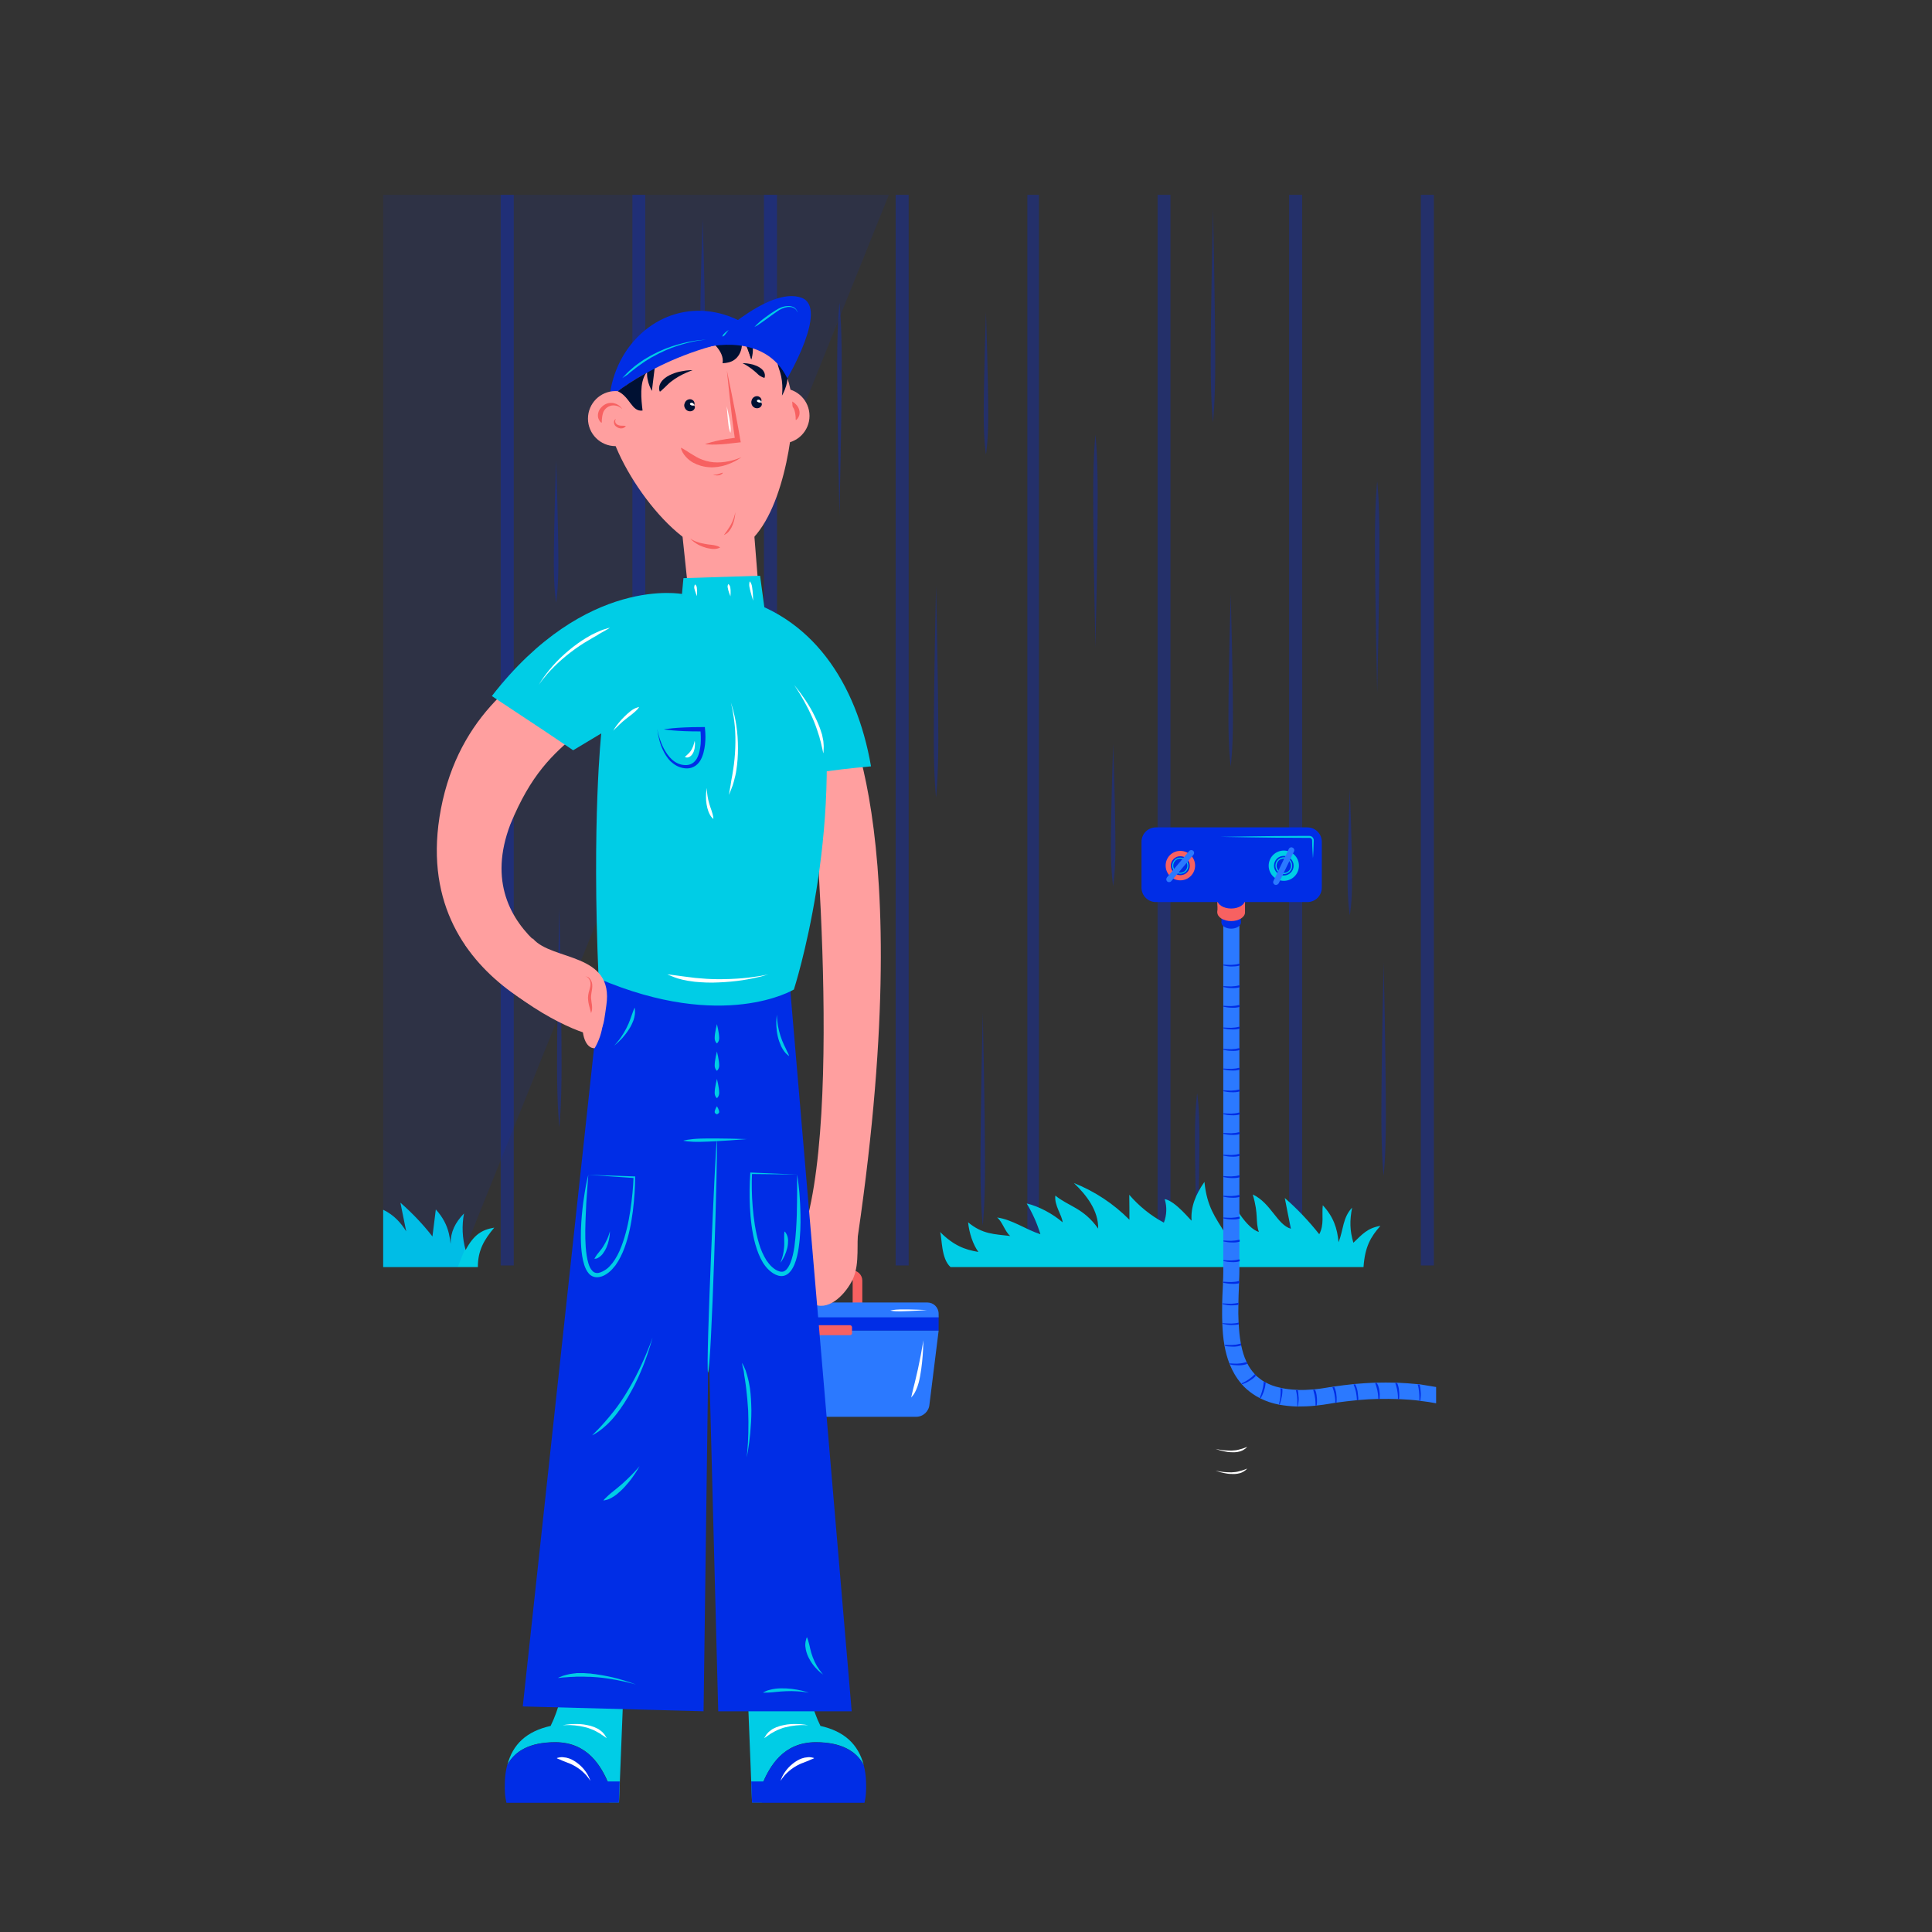 <?xml version="1.0" encoding="UTF-8"?>
<!-- Generator: Adobe Illustrator 24.1.0, SVG Export Plug-In . SVG Version: 6.00 Build 0)  -->
<svg enable-background="new 0 0 1200 1200" version="1.1" viewBox="0 0 1200 1200" xml:space="preserve" xmlns="http://www.w3.org/2000/svg">
<rect x="0" y="0" width="1200" height="1200" fill="#333333" stroke="none"/>
<style type="text/css">
	.st0{fill:#002DE6;}
	.st1{fill:#2B79FF;}
	.st2{fill:#F76161;}
	.st3{opacity:0.3;fill:#0029EA;}
	.st4{fill:#00CDE6;}
	.st5{opacity:0.1;fill:#0029EA;}
	.st6{fill:#0029EA;}
	.st7{fill:#FF9F9F;}
	.st8{opacity:0.3;}
	.st9{fill:#FFFFFF;}
	.st10{fill:#001133;}
	.st11{opacity:0.4;fill:#0029EA;}
</style>
<g id="Layer_15">
	<rect class="st0" x="446" y="817.7" width="137" height="8.8"/>
	<path class="st1" d="m569 880h-110.2c-4.4 0-8-3.4-8.2-7.8l-4.6-45.7h137l-5.7 45.8c-0.3 4.3-3.9 7.7-8.3 7.7z"/>
	
		<path class="st2" d="m535.6 816h-42.2v-20.6c0-3.5 2.9-6.4 6.4-6.4h29.4c3.5 0 6.4 2.9 6.4 6.4v20.6zm-36.2-6h30.2v-14.6c0-0.2-0.2-0.4-0.4-0.4h-29.4c-0.2 0-0.4 0.2-0.4 0.4v14.6z"/>
	
	<rect class="st3" x="556.3" y="121" width="8.1" height="665"/>
	<rect class="st3" x="638.1" y="121" width="7.2" height="665"/>
	<rect class="st3" x="719" y="121" width="8" height="665"/>
	<rect class="st3" x="800.7" y="121" width="8.1" height="665"/>
	<rect class="st3" x="882.5" y="121" width="8.1" height="665"/>
	<rect class="st3" x="311" y="121" width="8.1" height="665"/>
	
		<path class="st4" d="m307 762.5c-6.2 7.4-10.2 14-10.2 24.5h-58.8v-35.6c7 3.4 11.1 8.3 14.3 13.4-1.2-5.9-2.4-11.9-3.6-17.8 7.3 6.4 14 13.4 19.9 21l2.1-16.8c4.4 4.9 6.8 9.6 8.1 14.9 0.5 2.1 0.8 4.2 1.1 6.5-0.1-7.4 2.8-13.2 8.3-18.9-1.4 7.5-1.1 15.3 1 22.7 5.2-9.7 10.2-12.6 17.8-13.9z"/>
	
	<polygon class="st5" points="552.1 121 296.3 757.2 284.3 787 238 787 238 121"/>
	<rect class="st3" x="392.8" y="121" width="8" height="665"/>
	<rect class="st3" x="474.5" y="121" width="8.1" height="665"/>
	<rect class="st6" x="400.8" y="786" width="73.7" height=".3"/>
	<path class="st2" d="m527.9 829.3h-22.5c-0.7 0-1.3-0.6-1.3-1.3v-3.6c0-0.7 0.6-1.3 1.3-1.3h22.5c0.7 0 1.3 0.6 1.3 1.3v3.6c0.1 0.7-0.5 1.3-1.3 1.3z"/>
</g>
<g id="Layer_2">
	<path class="st1" d="m583 818.2h-137v-2.2c0-3.9 3.1-7 7-7h123c3.9 0 7 3.1 7 7v2.2z"/>
	<path class="st7" d="m520.2 433.6s52.5 74.3 10.8 346.4c-23.2 1-34-9-34-9 29-75 5.8-304.5 5.8-304.5l17.4-32.9z"/>
	<path class="st7" d="m532.7 762.8c-0.2 15.9 0.8 24.9-3.9 33.5s-14.9 18.7-24.4 13.2c-28-16 9-47.2 5.6-64.7l22.7 18z"/>
	<g class="st8">
		
			
				<path class="st6" d="m858 693.7c0-36.4 1.4-95.7 1.4-95.7s1.4 59.1 1.4 95.7c0 24.9-1.4 36.6-1.4 36.6s-1.4-11.7-1.4-36.6z"/>
			
		
	
	
		
			
				<path class="st6" d="m609 724.7c0-36.4 1.4-95.7 1.4-95.7s1.4 59.1 1.4 95.7c0 24.9-1.4 36.6-1.4 36.6s-1.4-11.7-1.4-36.6z"/>
			
		
	
	
		
			
				<path class="st6" d="m745 706.4c0 27.3-1.4 71.6-1.4 71.6s-1.4-44.2-1.4-71.6c0-18.6 1.4-27.4 1.4-27.4s1.4 8.7 1.4 27.4z"/>
			
		
	</g>
	
		<path class="st4" d="m857.4 761.4c-6 6.8-9.6 12.8-10.5 25.6h-256.5c-6-5.3-5.2-18.2-6.5-21.8 8.3 8.3 15.2 11 23.8 12.4-3.3-4.5-5.7-11.6-6.4-18.4 9 7.5 16.3 7.3 26.2 8.5-3.3-2.6-4.9-9-8.2-11.5 9.7 1.4 17.6 7.4 26.9 10.4-2-6.7-4.9-13.1-8.5-19.1 7.5 1.7 16.5 6.6 22.3 11.7-0.2-4.2-5.3-10.5-4.5-16.6 8.3 6.8 17.3 7.5 26.6 20.5 0.2-11-7.1-20.7-15.1-28.3 12.9 5.1 24.7 12.9 34.5 22.8 0-5.2 0-10.4-0.1-15.5 6 7 13.4 13 21.5 17.3 1.8-4.6 2-9.9 0.5-14.6 6.7 1 16.8 14.1 16.7 13.3-0.6-8.4 2.5-16.2 8-24 1.5 15.6 7.1 22.4 12.4 31.2 4-5.7-0.5-16.6 4.1-21.9 0.8 4.5 9.8 19.6 17.3 21.8-2.3-6.8 0-10.5-3.8-23.3 11.3 5.3 15.1 18.8 23.7 21.3-1.3-6.4-2.6-12.7-3.8-19.1 7.8 6.8 15 14.4 21.4 22.5 3.2-5.9 1.5-12 2.2-18 6.7 7.3 9 14.3 9.8 23 3.1-7.9 2.5-15.2 8.4-21.5-1.5 8.1-1.5 13.9 0.8 21.8 5.5-5.2 8.6-9.1 16.8-10.5z"/>
	
	
		<path class="st1" d="m892 861.5v10.1c-3.2-0.6-6.4-1.1-9.9-1.5-0.2 0-0.3 0-0.5-0.1-4-0.5-8.2-0.8-12.7-1h-0.7c-3.6-0.1-7.5-0.2-11.4-0.1h-0.8c-4 0.1-8.1 0.3-12.5 0.7-0.3 0-0.5 0-0.8 0.1-4.1 0.4-8.3 0.9-12.7 1.5-0.2 0-0.5 0.1-0.7 0.1-1.2 0.2-2.4 0.4-3.6 0.6-2.7 0.5-5.4 0.8-8 1.1-0.2 0-0.4 0.1-0.7 0.1-3.9 0.4-7.6 0.5-11 0.5h-0.4c-3.9-0.1-7.5-0.5-10.9-1.1-0.2 0-0.4-0.1-0.5-0.1-4.1-0.8-7.9-2.1-11.3-3.8l-0.6-0.3c-2.9-1.5-5.5-3.3-7.9-5.4-1.1-1-2.2-2-3.1-3.1-0.1-0.2-0.3-0.3-0.4-0.5-3-3.5-5.3-7.5-7-11.7-0.1-0.2-0.2-0.5-0.3-0.7-1.3-3.4-2.3-7-3-10.8 0-0.2-0.1-0.5-0.1-0.7-0.8-4.3-1.1-8.7-1.3-13.1v-0.5c-0.2-3.9-0.1-7.9-0.1-11.7v-0.5c0.1-3.4 0.2-6.7 0.4-10 0-0.9 0.1-1.8 0.1-2.7v-0.6c0.1-2.2 0.2-4.3 0.2-6.4v-244.9h10v245c0 1.9-0.1 3.8-0.2 5.8v1.2c0 1-0.1 1.9-0.1 2.9-0.1 3-0.3 6.1-0.3 9.2v1.2c-0.1 3.6-0.1 7.3 0.1 11 0 0.4 0 0.8 0.1 1.2 0.2 4.1 0.6 8.1 1.3 11.9 0.1 0.4 0.1 0.8 0.2 1.1 0.8 3.7 1.8 7.2 3.3 10.3 0.2 0.3 0.3 0.7 0.5 1 1.2 2.4 2.7 4.6 4.5 6.5 0.2 0.3 0.5 0.6 0.8 0.9 0.3 0.4 0.7 0.7 1.1 1 1.2 1 2.4 2 3.8 2.8 0.4 0.2 0.8 0.5 1.1 0.6 2.7 1.5 5.7 2.6 9.1 3.3l1.2 0.3c2.6 0.5 5.5 0.9 8.6 1 0.4 0 0.8 0 1.2 0.1 3 0.1 6.1 0 9.4-0.3 0.4 0 0.8-0.1 1.2-0.1 2.4-0.2 4.8-0.6 7.3-1 1.1-0.2 2.3-0.4 3.4-0.5 0.4-0.1 0.7-0.1 1.1-0.2 4.2-0.6 8.2-1.1 12.1-1.5 0.4 0 0.7-0.1 1-0.1 4.2-0.4 8.3-0.6 12.2-0.8h1.1c4-0.1 7.8-0.1 11.4 0h1.2c4.5 0.2 8.8 0.5 12.9 0.9 0.4 0 0.9 0.1 1.3 0.1 3.8 0.7 7.1 1.1 10.3 1.7z"/>
	
	<g class="st8">
		
			
				<path class="st6" d="m681.8 306.6c0 36.4-1.4 95.7-1.4 95.7s-1.4-59.1-1.4-95.7c0-24.9 1.4-36.6 1.4-36.6s1.4 11.7 1.4 36.6z"/>
			
		
	
	
		
			
				<path class="st6" d="m752 225.7c0-36.4 1.4-95.7 1.4-95.7s1.4 59.1 1.4 95.7c0 24.9-1.4 36.6-1.4 36.6s-1.4-11.7-1.4-36.6z"/>
			
		
	
	
		
			
				<path class="st6" d="m522.8 224.6c0 36.4-1.4 95.7-1.4 95.7s-1.4-59.1-1.4-95.7c0-24.9 1.4-36.6 1.4-36.6s1.4 11.7 1.4 36.6z"/>
			
		
	
	
		
			
				<path class="st6" d="m837 546.7c0-21.6 1.4-56.7 1.4-56.7s1.4 35 1.4 56.7c0 14.7-1.4 21.7-1.4 21.7s-1.4-7-1.4-21.7z"/>
			
		
	
	
		
			
				<path class="st6" d="m346 662.4c0-37.4 1.4-98.4 1.4-98.4s1.4 60.8 1.4 98.4c0 25.6-1.4 37.6-1.4 37.6s-1.4-12-1.4-37.6z"/>
			
		
	
	
		
			
				<path class="st6" d="m763 446.4c0-29.5 1.4-77.4 1.4-77.4s1.4 47.8 1.4 77.4c0 20.1-1.4 29.6-1.4 29.6s-1.4-9.4-1.4-29.6z"/>
			
		
	
	
		
			
				<path class="st6" d="m856.8 335.3c0 36.2-1.4 95-1.4 95s-1.4-58.7-1.4-95c0-24.7 1.4-36.3 1.4-36.3s1.4 11.6 1.4 36.3z"/>
			
		
	
	
		
			
				<path class="st6" d="M580,459c0-36.2,1.4-95,1.4-95s1.4,58.7,1.4,95c0,24.7-1.4,36.3-1.4,36.3S580,483.7,580,459z"/>
			
		
	
	
		
			
				<path class="st6" d="m690 525.9c0-24.3 1.4-63.9 1.4-63.9s1.4 39.5 1.4 63.9c0 16.6-1.4 24.4-1.4 24.4s-1.4-7.8-1.4-24.4z"/>
			
		
	
	
		
			
				<path class="st6" d="m435 199.9c0-24.3 1.4-63.9 1.4-63.9s1.4 39.5 1.4 63.9c0 16.6-1.4 24.4-1.4 24.4s-1.4-7.8-1.4-24.4z"/>
			
		
	
	
		
			
				<path class="st6" d="m344 349.9c0-24.3 1.4-63.9 1.4-63.9s1.4 39.5 1.4 63.9c0 16.6-1.4 24.4-1.4 24.4s-1.4-7.8-1.4-24.4z"/>
			
		
	
	
		
			
				<path class="st6" d="m611 257.9c0-24.3 1.4-63.9 1.4-63.9s1.4 39.5 1.4 63.9c0 16.6-1.4 24.4-1.4 24.4s-1.4-7.8-1.4-24.4z"/>
			
		
	</g>
	
		<circle class="st7" cx="485.7" cy="258.3" r="17.1"/>
		
			<path class="st2" d="m494.3 260.9s0.1-0.1 0.4-0.2c0.2-0.2 0.6-0.5 0.9-1s0.7-1.2 0.9-2.1 0.2-2.1-0.2-3.3c-0.5-1.8-2-3.6-3.9-4.7s-4.1-1.3-5.9-0.8c-1.8 0.4-3.1 1.4-3.9 2.2-0.4 0.4-0.6 0.8-0.8 1-0.2 0.3-0.2 0.4-0.2 0.4s0.1-0.1 0.3-0.3 0.5-0.5 1-0.8c0.9-0.6 2.2-1.1 3.8-1.2 1.5-0.1 3.2 0.5 4.4 1.4 1.3 1 2.1 2.3 2.4 3.5 0.5 1.7 0.6 3 0.7 4.1v1.2c0.1 0.5 0.1 0.6 0.1 0.6z"/>
		
		
			<path class="st2" d="m479.4 262.8s0.1 0.3 0.5 0.7 1.2 0.9 2.4 0.9c0.9 0 1.9-0.3 2.7-0.9 0.9-0.5 1.6-1.4 1.7-2.4 0.2-1-0.2-1.7-0.5-2.1s-0.6-0.6-0.6-0.6 0.1 0.3 0.3 0.7c0.1 0.5 0.2 1.2-0.1 1.8s-0.9 1.1-1.6 1.4-1.5 0.4-2.1 0.4c-1.5 0.1-2.7 0.1-2.7 0.1z"/>
		
	
	<path class="st4" d="m536.5 1096.4c-0.3-0.5-0.5-1-0.8-1.5-4.3-7-12.7-12.8-29-12.8-20.2 0-28.6 15-33.3 26.1-0.8 2-1.5 3.8-2.2 5.4-1.1 2.8-0.1 4.7 2.2 5.9h-6.3l-0.5-13.1-3.5-88 33.4-2s3 35.4 13.1 55.6c14.7 3.3 23.5 11.3 26.9 24.4z"/>
	<path class="st0" d="m536.9 1119.6h-69.8l-0.5-13.1h70.1c1.2 4 0.2 13.1 0.2 13.1z"/>
	<path class="st0" d="m537.2 1118.5c-0.2 0.7-0.3 1.1-0.3 1.1h-63.5c-2.3-1.2-3.3-3-2.2-5.9 0.6-1.6 1.3-3.5 2.2-5.4 4.7-11.2 13-26.1 33.3-26.1 16.3 0 24.7 5.8 29 12.8 0.3 0.5 0.6 1 0.8 1.5 0.8 3.1 1.3 6.4 1.4 10 0.3 6.4-0.3 10.3-0.7 12z"/>
	
		<path class="st9" d="m474.7 1079.6s0.6-0.4 1.7-1.2l0.4-0.3 0.5-0.3c0.4-0.2 0.7-0.5 1.1-0.8s0.9-0.5 1.4-0.8 1-0.6 1.6-0.9c0.4-0.2 0.9-0.5 1.4-0.7l1.5-0.6c0.5-0.2 1-0.4 1.6-0.6s1.1-0.4 1.7-0.5c2.3-0.6 4.6-1 6.8-1.2 2.1-0.2 4.1-0.3 5.4-0.2 1.4 0 2.2 0.1 2.2 0.1s-0.8-0.2-2.2-0.4-3.3-0.4-5.5-0.4-4.7 0.1-7.1 0.6c-0.6 0.1-1.2 0.3-1.8 0.4s-1.2 0.3-1.7 0.5c-0.6 0.2-1.1 0.4-1.7 0.6-0.5 0.3-1 0.5-1.5 0.7-0.7 0.3-1.2 0.7-1.7 1.1s-1 0.7-1.4 1.1-0.7 0.8-1 1.1l-0.4 0.5c-0.1 0.2-0.2 0.3-0.3 0.5-0.8 1.1-1 1.7-1 1.7z"/>
	
	
		<path class="st9" d="m505.7 1092s-0.6-0.3-1.9-0.5c-0.3 0-0.7-0.1-1.1-0.1s-0.8 0-1.3 0.1-1 0.1-1.6 0.2c-0.5 0.1-1.1 0.3-1.8 0.5-3.7 1.3-7.7 4.6-10 7.8-1.2 1.6-2 3.1-2.5 4.3-0.5 1.1-0.7 1.8-0.7 1.8s0.4-0.6 1.1-1.6 1.8-2.3 3.2-3.6c2.7-2.6 6.7-5 10-6.1 0.6-0.2 1.1-0.4 1.5-0.6 0.5-0.2 0.9-0.3 1.3-0.5s0.8-0.3 1.1-0.5c0.3-0.1 0.7-0.3 0.9-0.4 1.3-0.4 1.8-0.8 1.8-0.8z"/>
	
	<path class="st4" d="m315.1 1096.4c0.3-0.5 0.5-1 0.8-1.5 4.3-7 12.7-12.8 29-12.8 20.2 0 28.6 15 33.3 26.1 0.8 2 1.5 3.8 2.2 5.4 1.1 2.8 0.1 4.7-2.2 5.9h6.3l0.5-13.1 3.5-88-33.4-2s-3 35.4-13.1 55.6c-14.8 3.3-23.6 11.3-26.9 24.4z"/>
	<path class="st7" d="m499 780c-0.2 16.6 0.8 26-4.1 35s-15.5 19.5-25.5 13.8c-29.3-16.8 9.4-49.3 5.9-67.6l23.7 18.8z"/>
	<polygon class="st0" points="446.1 1062.9 529 1062.9 490.6 611.9 383.7 573.7 375.2 593.4 324.7 1059.9 437 1062.9 440.1 832.7"/>
	<path class="st7" d="m378.6 249.3c-0.2 2.1-1.6 4.9-1.5 7 1.1 28.2 40.3 85 69 87.2 30.9 2.3 43.8-51.4 46.1-82.3 1.5-20.8-6.3-42.7-22.5-53.6-7.8-5.3-17-8.6-27.1-9.3-30.9-2.3-61.7 20.1-64 51z"/>
	<polyline class="st7" points="474.5 407.9 464.6 283.3 416 258 431.6 405.9"/>
	
		<path class="st2" d="m422.9 278.1s0.2 0.1 0.7 0.3 1.1 0.6 1.9 1.1c1.6 1 3.9 2.5 7 4.3 2.3 1.3 5.2 2.4 8.3 3s6.4 0.5 9.4 0.1 5.5-1.1 7.4-1.8c1.8-0.6 2.9-1.1 2.9-1.1s-0.9 0.7-2.6 1.7-4.2 2.2-7.2 3.2c-3 0.9-6.6 1.6-10.2 1.3-3.6-0.2-7.1-1.3-9.9-2.8-3.7-2.1-5.6-4.7-6.6-6.4-0.5-0.9-0.7-1.6-0.9-2.1-0.1-0.6-0.2-0.8-0.2-0.8z"/>
	
	
		<path class="st2" d="m447.3 340s-0.4 0.3-1.3 0.6-2.3 0.5-4.2 0.3c-1.4-0.2-3-0.5-4.6-1.1-1.6-0.5-3.1-1.2-4.4-2s-2.3-1.6-3-2.2-1-1.1-1-1.1 0.4 0.3 1.2 0.8c0.8 0.4 1.9 1 3.3 1.4 1.3 0.5 2.9 0.8 4.4 1.1s3 0.5 4.3 0.6c1.8 0.2 3.1 0.6 4 0.9 0.8 0.4 1.3 0.7 1.3 0.7z"/>
	
	
		<path class="st10" d="m409.8 243.2s-0.1-0.2-0.2-0.5-0.2-0.8-0.2-1.5 0.1-1.6 0.5-2.5c0.4-1 1.1-2 2-2.9 1.4-1.4 3.4-2.6 5.4-3.4 2-0.9 4.2-1.5 6.1-1.8 3.8-0.8 6.8-0.7 6.8-0.7s-2.8 1-6.1 2.6-7.1 4.1-9.3 6.3c-1.5 1.5-2.6 2.5-3.5 3.3-0.4 0.4-0.8 0.7-1 1-0.3-0.1-0.5 0.1-0.5 0.1z"/>
	
	<path class="st10" d="m459.6 206.1c1 3 1.5 6.2 1.1 9.4-0.4 3.1-2 6.2-4.6 8-2.1 1.5-4.7 2-7.3 2.1 1.4-7.8-8.1-14.8-13.3-18.4l24.1-1.1z"/>
	<path class="st4" d="m468.4 374.2c-74.8-17.9-123.7 18.6-133.4 79.7 0.1 0.4 38.5 1.2 38.5 1.2s-6 54.5-1.7 152.7c77.8 33.3 121.3 6.8 121.3 6.8s31.6-97.4 16.2-196.6"/>
	
		<path class="st9" d="m414.5 605.2s1.5 0.1 4.3 0.5c2.9 0.4 7.2 1 13 1.7 4.3 0.4 9.3 0.8 14.4 0.8s10.3-0.2 14.9-0.6 8.7-1 11.6-1.5 4.6-0.9 4.6-0.9-1.7 0.5-4.5 1.3c-2.9 0.7-6.9 1.6-11.5 2.3s-9.8 1.2-15 1.4c-5.2 0.3-10.3 0-14.7-0.4-6-0.7-10.3-1.8-13-2.9-2.8-1.1-4.1-1.7-4.1-1.7z"/>
	
	
		<path class="st0" d="m412.3 453s7.5-1.4 23.4-1.4h0.8 1.3l0.1 1.2c0.3 3.1 0.4 6.2 0 9.6-0.4 3.3-1.1 6.9-3 10.1-1 1.6-2.4 3-4.1 3.8-1.7 0.9-3.7 1.1-5.4 0.9-1.8-0.2-3.5-0.7-5-1.5s-2.8-1.8-4-2.9c-2.2-2.3-3.7-4.9-4.8-7.3s-1.8-4.6-2.2-6.5c-0.5-1.9-0.8-3.4-0.9-4.4-0.2-1-0.2-1.6-0.2-1.6s0.1 0.6 0.3 1.6 0.6 2.5 1.2 4.3 1.4 4 2.6 6.2 2.8 4.7 4.9 6.6c2.2 2 5 3.4 8.1 3.5 1.5 0.1 3.1-0.2 4.3-0.9 1.3-0.7 2.3-1.8 3.1-3.1 1.5-2.7 2.1-6 2.4-9.1 0.2-3.1 0.1-6.3-0.2-9l1.4 1.2h-0.8c-15.8 0.1-23.3-1.3-23.3-1.3z"/>
	
	
		<path class="st9" d="m425.4 470.2s0.2-0.3 0.7-0.7c0.4-0.4 1-0.9 1.7-1.6 1.1-1 2.2-2.9 2.8-4.6s0.9-3.2 0.9-3.2 0.3 1.4 0.1 3.4c-0.1 1.9-0.8 4.4-2.4 5.9-1 1-2.1 1.2-2.8 1.1s-1-0.3-1-0.3z"/>
	
	<polygon class="st4" points="424.5 359.1 421 396.6 437.6 398 476.2 387.8 472.1 357.6"/>
	
		<path class="st2" d="m437.9 275.9s5.5-2.3 17.4-3.8c0.9-0.1 1.7-0.2 2.7-0.3l-1.4 1.8c-2.6-17.5-5.1-43.4-5.1-43.4s5.4 25.5 8.3 42.9l0.3 1.6-1.7 0.2c-1 0.1-1.9 0.2-2.7 0.3-12 1.6-17.8 0.7-17.8 0.7z"/>
	
	
		<path class="st9" d="m452.8 493.7s0.1-1.3 0.6-3.9c0.1-0.7 0.3-1.4 0.4-2.2 0.1-0.9 0.3-1.8 0.4-2.7 0.2-1 0.4-2.1 0.6-3.2 0.2-1.2 0.4-2.4 0.6-3.8 1.3-7.9 1.8-18.4 1-26.8-0.4-4.2-1-7.9-1.5-10.6-0.5-2.6-1-4.2-1-4.2s0.6 1.5 1.3 4.1 1.6 6.3 2.2 10.5c1.3 8.5 1.3 19.2 0 27.2-0.2 1.4-0.4 2.6-0.7 3.8s-0.6 2.2-0.8 3.2c-0.3 0.9-0.5 1.8-0.8 2.7-0.3 0.8-0.6 1.5-0.8 2.1-1 2.6-1.5 3.8-1.5 3.8z"/>
	
	
		<path class="st9" d="m465.7 361.1s1 0.9 1.4 3.2c0.6 3.3 0.7 8.8 0.7 8.8s-1.7-5.2-2.3-8.5c-0.4-2.3 0.2-3.5 0.2-3.5z"/>
	
	
		<path class="st9" d="m452.4 362.8s0.9 0.5 1.2 2c0.4 2.1 0.1 5.6 0.1 5.6s-1.4-3.3-1.7-5.4c-0.3-1.4 0.4-2.2 0.4-2.2z"/>
	
	
		<path class="st9" d="m431.7 363s0.9 0.5 1.1 1.9c0.3 2 0.1 5.4 0.1 5.4s-1.3-3.1-1.7-5.1c-0.1-1.4 0.5-2.2 0.5-2.2z"/>
	
	
		<path class="st2" d="m449.7 332.3s0.2-0.4 0.6-0.9c0.8-1.1 1.5-2 1.9-2.7 0.6-0.9 1.3-1.9 1.9-3.1 0.6-1.1 1.1-2.3 1.5-3.4 0.8-2.2 1.1-4 1.1-4s0 1.8-0.5 4.1c-0.3 1.2-0.6 2.4-1.1 3.7-0.5 1.2-1.1 2.4-1.8 3.3-0.9 1.3-1.8 2-2.5 2.4-0.7 0.5-1.1 0.6-1.1 0.6z"/>
	
	<path class="st0" d="m314.6 1119.6h69.8l0.5-13.1h-70.1c-1.2 4-0.2 13.1-0.2 13.1z"/>
	<path class="st0" d="m314.3 1118.5c0.2 0.7 0.3 1.1 0.3 1.1h63.5c2.3-1.2 3.3-3 2.2-5.9-0.6-1.6-1.3-3.5-2.2-5.4-4.7-11.2-13-26.1-33.3-26.1-16.3 0-24.7 5.8-29 12.8-0.3 0.5-0.6 1-0.8 1.5-0.8 3.1-1.3 6.4-1.4 10-0.3 6.4 0.3 10.3 0.7 12z"/>
	
		<path class="st4" d="m424.4 708.5s3.5-1.1 10.9-1.3c10.9-0.3 28.6 0.3 28.6 0.3s-17.6 1.5-28.5 1.7c-7.5 0.2-11-0.7-11-0.7z"/>
	
	
		<path class="st4" d="m445.2 708.1c0.9 4-3.4 144.7-5.5 144.4-1.3-7 4.7-140.3 5.5-144.4z"/>
	
	
		<path class="st4" d="m367.8 891.5 2-2c0.4-0.5 1-1 1.5-1.5 2.3-2.4 5.6-6 9.8-11.3 3.1-3.9 6.3-8.6 9.2-13.6 3-5 5.7-10.2 7.9-15 4.5-9.6 7.1-17.3 7.1-17.3s-2 7.9-5.9 17.8c-2 4.9-4.4 10.4-7.3 15.5-2.8 5.2-6 10.1-9.1 14.1-4.2 5.4-8.2 8.8-10.9 10.7-0.7 0.5-1.3 0.9-1.8 1.2s-1 0.6-1.3 0.8c-0.9 0.4-1.2 0.6-1.2 0.6z"/>
	
	
		<path class="st4" d="m460.9 846.5s0.7 1.1 1.8 3.7c0.3 0.6 0.6 1.4 0.8 2.2 0.3 0.8 0.5 1.7 0.8 2.7s0.5 2.1 0.8 3.3c0.2 1.2 0.5 2.5 0.7 3.9 0.6 4.1 0.8 8.9 0.9 13.7 0 4.8-0.3 9.7-0.7 14-0.8 8.7-2.2 15.2-2.2 15.2s0.8-6.6 1-15.2c0.1-4.3 0.1-9.2-0.1-13.9-0.3-4.7-0.7-9.4-1.2-13.4-0.1-1.4-0.4-2.6-0.5-3.8-0.2-1.2-0.3-2.3-0.5-3.3s-0.3-1.9-0.4-2.8c-0.1-0.8-0.2-1.6-0.4-2.2-0.7-2.7-0.8-4.1-0.8-4.1z"/>
	
	
		<path class="st4" d="m374.8 932s0.4-0.7 1.5-1.7c1-1 2.6-2.5 4.8-4.2 1.6-1.3 3.5-2.8 5.4-4.5 1.8-1.6 3.7-3.4 5.3-5 3.2-3.2 5.4-5.9 5.4-5.9s-1.6 3.1-4.3 6.8c-1.3 1.9-3 3.9-4.7 5.8s-3.6 3.6-5.3 5c-2.4 1.8-4.4 2.8-5.8 3.2-1.5 0.4-2.3 0.5-2.3 0.5z"/>
	
	
		<path class="st4" d="m490.1 655.9s-0.6-0.3-1.5-1.2c-0.5-0.4-1-1-1.6-1.8s-1.2-1.8-1.8-3c-0.8-1.8-1.6-3.9-2.1-6.1s-0.8-4.5-0.9-6.5 0-3.8 0.1-5.1 0.2-2 0.2-2 0 0.8 0.1 2c0.1 1.3 0.3 3 0.6 5 0.7 3.9 2.2 8.6 3.8 11.9 0.6 1.1 1 2.1 1.4 2.9s0.7 1.6 1 2.1c0.6 1.1 0.7 1.8 0.7 1.8z"/>
	
	
		<path class="st4" d="m394.2 625.9s0.2 0.6 0.2 1.9c0.1 0.7 0 1.5-0.1 2.4-0.1 1-0.4 2.1-0.8 3.4-0.7 1.8-1.6 3.9-2.9 5.8-1.2 1.9-2.6 3.7-4 5.3-1.4 1.5-2.7 2.7-3.7 3.6-1 0.8-1.6 1.3-1.6 1.3s0.6-0.5 1.4-1.5 2-2.3 3.1-4c2.3-3.3 4.5-7.6 5.7-11.1 0.4-1.2 0.8-2.2 1.1-3.1s0.6-1.6 0.8-2.2c0.4-1.2 0.8-1.8 0.8-1.8z"/>
	
	
		<path class="st9" d="m428 250.2c-0.2 0.8 0.4 1.6 1.2 1.8 0.7 0.1 1.8 0.9 2.3 0.8-0.1-0.7-0.5-1-0.4-1 0 0 0.2-0.3 0.3-0.9-0.4-0.9-1-1.8-1.5-1.9-0.9-0.1-1.7 0.4-1.9 1.2z"/>
		
			<path class="st10" d="m425.4 253.4c0.4 0.9 1.2 1.6 2.1 1.9 1.2 0.4 2.3 0.1 3-0.4s1-1.2 1.1-1.7v-0.4c-0.1-0.7-0.5-1-0.4-1 0 0-0.1 0.1-0.4 0.1-1 0.2-2.1-0.4-2.2-0.7-0.2-0.3 0-0.9 0.6-1 0.6-0.2 1.3 0.2 1.6 0.6 0.2 0.2 0.2 0.5 0.3 0.6v0.3s0.2-0.3 0.3-0.9v-0.2c0-0.4-0.1-0.8-0.4-1.3s-0.8-0.9-1.5-1.2c-0.7-0.2-1.6-0.2-2.4 0.2s-1.5 1.1-1.8 2.1c-0.5 1-0.4 2.1 0.1 3z"/>
		
	
	
		<path class="st9" d="m469.7 248.3c-0.2 0.8 0.4 1.6 1.2 1.8 0.7 0.1 1.8 0.9 2.3 0.8-0.1-0.7-0.5-1-0.4-1 0 0 0.2-0.3 0.3-0.9-0.4-0.9-1-1.8-1.5-1.9-0.9-0.1-1.7 0.4-1.9 1.2z"/>
		
			<path class="st10" d="m467 251.5c0.4 0.9 1.2 1.6 2.1 1.9 1.2 0.4 2.3 0.1 3-0.4s1-1.2 1.1-1.7v-0.4c-0.1-0.7-0.5-1-0.4-1 0 0-0.1 0.1-0.4 0.1-1 0.2-2.1-0.4-2.2-0.7-0.2-0.3 0-0.9 0.6-1 0.6-0.2 1.3 0.2 1.6 0.6 0.2 0.2 0.2 0.5 0.3 0.6v0.3s0.2-0.3 0.3-0.9v-0.2c0-0.4-0.1-0.8-0.4-1.3s-0.8-0.9-1.5-1.2c-0.7-0.2-1.6-0.2-2.4 0.2s-1.5 1.1-1.8 2.1c-0.4 1-0.3 2.1 0.1 3z"/>
		
	
	
		<path class="st9" d="m443.1 508.7s-0.4-0.3-1-1c-0.3-0.4-0.7-0.8-1-1.4-0.4-0.6-0.7-1.4-1.1-2.3-1-2.7-1.6-6.4-1.5-9.3 0-1.5 0.1-2.8 0.3-3.7 0.1-0.9 0.3-1.5 0.3-1.5s0 0.6 0 1.5 0.2 2.2 0.4 3.6c0.4 2.9 1.5 6.2 2.4 8.7 0.3 0.9 0.5 1.6 0.7 2.3s0.3 1.2 0.4 1.7c0.1 0.9 0.1 1.4 0.1 1.4z"/>
	
	
		<path class="st4" d="m346.5 1042.2s1-0.5 3.1-1.3c1.1-0.4 2.5-0.7 4.2-1.1 0.9-0.2 1.8-0.2 2.8-0.4 0.5 0 1-0.1 1.6-0.2h1.7 2.7c0.9 0.1 1.9 0.1 2.8 0.2 1 0 1.9 0.1 2.9 0.3 1 0.1 2 0.2 3 0.4 4 0.6 8 1.4 11.5 2.3 7 1.8 12.2 3.9 12.2 3.9s-5.3-1.6-12.4-2.9c-3.5-0.6-7.5-1.3-11.5-1.6-1-0.1-2-0.1-2.9-0.2-1-0.1-1.9-0.1-2.9-0.1-0.9 0-1.9-0.1-2.8-0.1h-2.6-1.7c-0.5 0-1 0.1-1.5 0.1-1 0.1-1.9 0-2.7 0.1-1.7 0.2-3.1 0.2-4.2 0.3-2.2 0.3-3.3 0.3-3.3 0.3z"/>
	
	
		<path class="st4" d="m473.9 1051.3s0.6-0.4 1.8-0.9c0.6-0.3 1.4-0.6 2.4-0.8 1-0.3 2.1-0.5 3.5-0.7 4-0.5 9.3-0.2 13.5 0.6 2.1 0.4 3.9 0.8 5.2 1.2s2 0.7 2 0.7-0.8-0.2-2.1-0.4-3.1-0.4-5.2-0.5c-4.2-0.3-9.3 0-13.1 0.4-1.3 0.2-2.5 0.2-3.4 0.3-1 0.1-1.8 0.1-2.5 0.1-1.4 0.1-2.1 0-2.1 0z"/>
	
	
		<path class="st9" d="m376.8 1079.6s-0.6-0.4-1.7-1.2l-0.4-0.3-0.5-0.3c-0.4-0.2-0.7-0.5-1.1-0.8s-0.9-0.5-1.4-0.8-1-0.6-1.6-0.9c-0.4-0.2-0.9-0.5-1.4-0.7l-1.5-0.6c-0.5-0.2-1-0.4-1.6-0.6s-1.1-0.4-1.7-0.5c-2.3-0.6-4.6-1-6.8-1.2-2.1-0.2-4.1-0.3-5.4-0.2-1.4 0-2.2 0.1-2.2 0.1s0.8-0.2 2.2-0.4 3.3-0.4 5.5-0.4 4.7 0.1 7.1 0.6c0.6 0.1 1.2 0.3 1.8 0.4s1.2 0.3 1.7 0.5c0.6 0.2 1.1 0.4 1.7 0.6 0.5 0.3 1 0.5 1.5 0.7 0.7 0.3 1.2 0.7 1.7 1.1s1 0.7 1.4 1.1 0.7 0.8 1 1.1l0.4 0.5c0.1 0.2 0.2 0.3 0.3 0.5 0.8 1.1 1 1.7 1 1.7z"/>
	
	
		<path class="st9" d="m345.8 1092s0.6-0.3 1.9-0.5c0.3 0 0.7-0.1 1.1-0.1s0.8 0 1.3 0.1 1 0.1 1.6 0.2c0.5 0.1 1.1 0.3 1.8 0.5 3.7 1.3 7.7 4.6 10 7.8 1.2 1.6 2 3.1 2.5 4.3 0.5 1.1 0.7 1.8 0.7 1.8s-0.4-0.6-1.1-1.6-1.8-2.3-3.2-3.6c-2.7-2.6-6.7-5-10-6.1-0.6-0.2-1.1-0.4-1.5-0.6-0.5-0.2-0.9-0.3-1.3-0.5s-0.8-0.3-1.1-0.5c-0.3-0.1-0.7-0.3-0.9-0.4-1.3-0.4-1.8-0.8-1.8-0.8z"/>
	
	
		<path class="st4" d="m365.4 729.7s-0.3 3.9-0.8 11.1c-0.3 3.7-0.6 8.4-0.8 14.1-0.2 5.6-0.5 12.3 0 19.8 0.3 3.3 0.7 6.8 1.7 10.1 0.5 1.6 1.2 3.3 2.3 4.4 1 1.2 2.4 1.7 4 1.4s3.2-1.2 4.7-2.2 2.7-2.5 3.9-3.9c2.3-3 4.1-6.5 5.5-10.2 2.8-7.3 4.5-15 5.6-22.4s1.8-14.4 2-20.7l0.5 0.5c-17.1-1.2-28.6-2-28.6-2s11.6 0.4 28.6 1h0.5v0.5c0 6.3-0.5 13.4-1.4 20.9-1 7.5-2.4 15.3-5.2 22.9-1.4 3.8-3.2 7.5-5.6 10.9-1.3 1.6-2.6 3.2-4.3 4.5s-3.5 2.4-5.8 2.8c-1.1 0.2-2.4 0.2-3.5-0.2-1.2-0.4-2.2-1.1-2.9-1.9-1.5-1.7-2.3-3.6-2.9-5.4-1.2-3.7-1.6-7.4-1.9-10.8-0.5-7.8-0.1-14.5 0.4-20.2s1.2-10.4 1.8-14.1c1.2-7.4 2.2-10.9 2.2-10.9z"/>
	
	
		<path class="st4" d="m501.2 1016.9s0.3 0.6 0.7 1.8c0.1 0.6 0.4 1.3 0.6 2.2s0.5 1.8 0.7 3c0.7 3.4 2.3 7.7 4.2 10.9 1 1.6 2 3 2.7 3.9 0.7 1 1.3 1.5 1.3 1.5s-0.6-0.4-1.6-1.2-2.2-1.9-3.5-3.4-2.6-3.3-3.6-5.2c-1.1-1.9-1.8-4-2.2-5.9-0.2-1.3-0.4-2.4-0.3-3.4 0-1 0.2-1.7 0.4-2.4 0.2-1.2 0.6-1.8 0.6-1.8z"/>
	
	
		<path class="st4" d="m369.2 781.9s0.2-0.5 0.7-1.3 1.3-1.9 2.4-3.2c0.8-1 1.8-2.2 2.6-3.6 0.8-1.3 1.6-2.8 2.2-4.1 1.2-2.7 1.7-4.9 1.7-4.9s0.1 2.3-0.6 5.3c-0.3 1.5-0.8 3.1-1.5 4.7s-1.6 3-2.5 4.2c-1.3 1.5-2.6 2.3-3.6 2.7-0.9 0.1-1.4 0.2-1.4 0.2z"/>
	
	
		<path class="st4" d="m495.1 729.5v11.1c0 3.7-0.1 8.4-0.2 14.1-0.2 5.6-0.5 12.3-1.5 19.8-0.5 3.3-1.2 6.8-2.5 10-0.7 1.6-1.5 3.1-2.6 4.2s-2.5 1.5-4.1 1c-1.6-0.4-3.1-1.4-4.5-2.6s-2.5-2.7-3.6-4.2c-2-3.2-3.6-6.8-4.7-10.6-2.2-7.5-3.3-15.3-3.9-22.8-0.6-7.4-0.7-14.5-0.4-20.8l-0.5 0.5c16.9 0.2 28.5 0.3 28.5 0.3s-11.6-0.5-28.6-1.2h-0.5v0.5c-0.4 6.3-0.6 13.4-0.2 20.9s1.2 15.5 3.4 23.3c1.1 3.9 2.6 7.8 4.7 11.3 1.1 1.7 2.4 3.4 4 4.8s3.3 2.6 5.5 3.2c1.1 0.3 2.3 0.4 3.5 0.1s2.2-0.9 3.1-1.7c1.6-1.5 2.6-3.4 3.4-5.2 1.5-3.6 2.2-7.2 2.7-10.6 1.1-7.7 1.2-14.5 1.1-20.2s-0.4-10.4-0.7-14.2c-0.7-7.4-1.4-11-1.4-11z"/>
	
	
		<path class="st4" d="m487.3 764.9s-0.2 0.5-0.2 1.5c0 0.9-0.1 2.3 0 4.1 0 1.3 0.1 2.8-0.1 4.4-0.1 1.6-0.4 3.2-0.7 4.6-0.7 2.8-1.6 4.9-1.6 4.9s1.4-1.8 2.7-4.6c0.6-1.4 1.2-3 1.6-4.7s0.5-3.4 0.5-4.8c-0.1-2-0.7-3.4-1.3-4.3-0.4-0.8-0.9-1.1-0.9-1.1z"/>
	
	<path class="st10" d="m404.9 242.8s-4.3-11.7 2.4-19.6"/>
	
		<path class="st10" d="m407.3 223.1s0.1 0.7 0 1.7-0.3 2.3-0.9 3.9c-0.4 1.2-0.8 2.6-1.1 4.1s-0.5 3.1-0.6 4.6c-0.2 3 0.2 5.3 0.2 5.3s-1.3-2-2.2-5.1c-0.4-1.5-0.8-3.3-0.8-5.1-0.1-1.8 0.2-3.6 0.7-5.2 0.8-2.1 2-3.2 3-3.7 1-0.4 1.7-0.5 1.7-0.5z"/>
	
	
		<path class="st10" d="m482.8 222.2s-0.1 0.8 0 2 0.3 2.8 1 4.7c0.5 1.4 1 3.1 1.4 4.9s0.6 3.7 0.7 5.5c0.2 3.5-0.2 6.4-0.2 6.4s1.5-2.4 2.6-6.1c0.5-1.8 0.9-4 1-6.1 0.1-2.2-0.3-4.4-0.9-6.2-0.9-2.5-2.4-3.9-3.6-4.5-1.2-0.5-2-0.6-2-0.6z"/>
	
	
		<path class="st10" d="m466.6 223.3s0.2-11.3-4.5-13.3"/>
		
			<path class="st10" d="m462.1 210s0.1-0.1 0.4-0.2c0.2-0.1 0.6-0.2 1.1-0.1 0.9 0.1 2.3 0.8 3.1 2.3 0.5 1.1 0.8 2.4 0.9 3.7s0 2.6-0.1 3.7c-0.3 2.3-0.8 3.9-0.8 3.9s-0.5-1.7-1.2-3.7c-0.4-1-0.8-2.1-1.2-3.1s-0.9-1.9-1.2-2.7c-0.5-1-0.5-1.7-0.6-2.5-0.3-0.7-0.4-1.3-0.4-1.3z"/>
		
	
	<path class="st0" d="m379.5 240.8c-0.4 2.1-0.7 4.3-0.9 6.4 0 0 34.9-31.6 94.8-38.3-8.5-7.6-18.6-12.8-28.8-14.8-31-6.3-58.8 15.6-65.1 46.7z"/>
	<circle class="st7" cx="382.3" cy="260" r="17.1"/>
	
		<path class="st2" d="m373.7 262.6s-0.1-0.1-0.4-0.2c-0.2-0.2-0.6-0.5-0.9-1s-0.7-1.2-0.9-2.1-0.2-2.1 0.2-3.3c0.5-1.8 2-3.6 3.9-4.7s4.1-1.3 5.9-0.8c1.8 0.4 3.1 1.4 3.9 2.2 0.4 0.4 0.6 0.8 0.8 1 0.2 0.3 0.2 0.4 0.2 0.4s-0.1-0.1-0.3-0.3-0.5-0.5-1-0.8c-0.9-0.6-2.2-1.1-3.8-1.2-1.5-0.1-3.2 0.5-4.4 1.4-1.3 1-2.1 2.3-2.4 3.5-0.5 1.7-0.6 3-0.7 4.1v1.2c-0.1 0.5-0.1 0.6-0.1 0.6z"/>
	
	
		<path class="st2" d="m388.7 264.5s-0.1 0.3-0.5 0.7-1.2 0.9-2.4 0.9c-0.9 0-1.9-0.3-2.7-0.9-0.9-0.5-1.6-1.4-1.7-2.4-0.2-1 0.2-1.7 0.5-2.1s0.6-0.6 0.6-0.6-0.1 0.3-0.3 0.7c-0.1 0.5-0.2 1.2 0.1 1.8s0.9 1.1 1.6 1.4 1.5 0.4 2.1 0.4c1.5 0.1 2.6 0.1 2.7 0.1z"/>
	
	
		
			<path class="st0" d="m489 235s25.7-43.6 9-50c-21-8-59.2 30.3-59.4 30.7 0 0 36.4-9.7 50.4 19.3z"/>
		
	
	
		<path class="st10" d="m474.8 234.7s-0.6-0.1-1.4-0.5-1.7-0.8-2.7-1.8c-1.4-1.4-3.6-3.2-5.7-4.6-2-1.4-3.8-2.2-3.8-2.2s2-0.1 4.5 0.4c1.3 0.2 2.7 0.6 4.1 1.2s2.7 1.4 3.6 2.3c1.3 1.2 1.7 2.7 1.7 3.7s-0.3 1.5-0.3 1.5z"/>
	
	
		<path class="st4" d="m448.7 209.1s0-0.7 0.7-1.5c0.5-0.6 1.3-1.3 2-1.8s1.2-0.9 1.2-0.9-0.4 0.5-0.9 1.2-1.1 1.5-1.6 2.1c-0.7 0.7-1.4 0.9-1.4 0.9z"/>
	
	
		<path class="st4" d="m468.6 203.1s0.5-0.6 1.5-1.6c1.1-1.1 2.8-2.6 5.3-4.4 1.8-1.4 4-2.9 6.3-4.3 2.2-1.5 4.9-2.6 7.4-2.7 1.2-0.1 2.4 0.1 3.4 0.5s1.7 1.1 2.1 1.7c0.2 0.3 0.3 0.7 0.5 0.9 0.1 0.3 0.1 0.6 0.1 0.8v0.7s0-0.2 0-0.6c0-0.2-0.1-0.5-0.2-0.7-0.1-0.3-0.3-0.6-0.5-0.9-0.4-0.6-1.2-1.1-2.1-1.5-0.9-0.3-2.1-0.4-3.2-0.3-2.3 0.3-4.8 1.4-6.9 3-2.2 1.5-4.3 3.1-6.1 4.4-2.5 1.8-4.4 3.1-5.6 3.9-1.3 0.7-2 1.1-2 1.1z"/>
	
	
		<path class="st4" d="m386.5 234.9s0.8-1 2.7-2.9l1.6-1.6 2.1-1.8c0.8-0.7 1.6-1.4 2.6-2.1s2-1.5 3.1-2.2c0.8-0.6 1.7-1.2 2.7-1.7 0.9-0.6 1.9-1.1 2.9-1.7 1-0.5 2-1.1 3.1-1.6 0.5-0.3 1-0.5 1.6-0.8 0.5-0.2 1.1-0.5 1.6-0.7 1.1-0.5 2.2-1 3.3-1.4s2.2-0.8 3.3-1.2c2.2-0.7 4.4-1.4 6.5-1.9 4.2-1.1 7.9-1.7 10.6-2s4.3-0.3 4.3-0.3-1.6 0.1-4.3 0.5-6.4 1.2-10.5 2.4c-2.1 0.6-4.2 1.3-6.4 2.1-1.1 0.4-2.2 0.9-3.2 1.3-1.1 0.4-2.1 1-3.2 1.5-0.5 0.2-1.1 0.5-1.6 0.7-0.5 0.3-1 0.6-1.5 0.8-1 0.6-2 1.1-3 1.6-1 0.6-1.9 1.2-2.8 1.7-0.9 0.6-1.8 1.1-2.6 1.7-1.1 0.8-2.1 1.5-3.1 2.2s-1.8 1.4-2.6 2-1.5 1.1-2.2 1.7c-0.6 0.5-1.2 1-1.7 1.5-2.3 1.4-3.3 2.2-3.3 2.2z"/>
	
	
		<path class="st9" d="m453.7 268.8s-0.8-1.4-1.2-4.5c-0.6-4.5-1.1-12-1.1-12s1.7 7.3 2.3 11.8c0.4 3.2 0 4.7 0 4.7z"/>
	
	
		<path class="st2" d="m449 293.7s-0.1 0.2-0.3 0.4-0.6 0.5-1.2 0.8c-0.9 0.4-2.1 0.5-3.1 0.3s-1.6-0.6-1.6-0.6 0.7 0.2 1.6 0.2 2-0.3 2.8-0.7c0.5-0.2 1-0.3 1.2-0.4 0.4-0.1 0.6 0 0.6 0z"/>
	
	
		
			
				<path class="st4" d="m445.3 648.1s-1.4-1.1-1.4-3.3c0-3.3 1.4-8.7 1.4-8.7s1.4 5.4 1.4 8.7c0 2.2-1.4 3.3-1.4 3.3z"/>
			
			
				<path class="st4" d="m445.3 665.1s-1.4-1.1-1.4-3.3c0-3.3 1.4-8.7 1.4-8.7s1.4 5.4 1.4 8.7c0 2.2-1.4 3.3-1.4 3.3z"/>
			
			
				<path class="st4" d="m445.3 682.1s-1.4-1.1-1.4-3.3c0-3.3 1.4-8.7 1.4-8.7s1.4 5.4 1.4 8.7c0 2.2-1.4 3.3-1.4 3.3z"/>
			
			
				<path class="st4" d="m445.3 692.1s-1.4-0.4-1.4-1.4c0-1.4 1.4-3.6 1.4-3.6s1.4 2.2 1.4 3.6c0 0.9-1.4 1.4-1.4 1.4z"/>
			
		
	
	<path class="st4" d="M455.1,370.5C504.2,381.9,532,424,541,476c-54.9,4.8-55,11-55,11"/>
	<path class="st10" d="m399.1 255c-6.8 0.9-7.7-8.5-15.4-12 3.8-2.9 9.4-6.7 17.6-11.3-4.2 6.2-3 16.4-2.2 23.3z"/>
	
		
			
				<path class="st9" d="m511.4 467.9s-0.3-1-0.7-3.1c-0.2-1-0.6-2.3-0.9-3.9-0.2-0.8-0.5-1.6-0.7-2.5-0.1-0.5-0.2-0.9-0.4-1.4s-0.3-1-0.5-1.5c-0.9-3-2.2-6.5-3.7-9.9s-3.2-6.8-4.9-9.8c-3.3-6-6.3-10.3-6.3-10.3s3.4 4 7.2 9.7c1.9 2.9 3.9 6.2 5.5 9.6 1.7 3.4 3.2 6.9 4.1 10 0.2 0.5 0.3 1 0.5 1.5l0.3 1.5c0.2 1 0.4 1.8 0.5 2.6 0.1 1.7 0.3 3 0.2 4.1 0 2.3-0.2 3.4-0.2 3.4z"/>
			
		
	
	<path class="st0" d="m768 575.4h-6.5c-1.5 0-2.8-1.2-2.8-2.8v-15.6h12v15.7c0 1.5-1.2 2.7-2.7 2.7z"/>
	<ellipse class="st0" cx="764.7" cy="573" rx="6" ry="3.8"/>
	<path class="st2" d="m764.9 569.4h-0.3c-4.7 0-8.4-3.8-8.4-8.4v-17.3h17.1v17.3c0 4.7-3.8 8.4-8.4 8.4z"/>
	<ellipse class="st2" cx="764.7" cy="566.7" rx="8.6" ry="5.4"/>
	<path class="st2" d="m771.9 567.7h-14.3c-0.8 0-1.4-0.6-1.4-1.4v-24.3h17.1v24.3c0 0.8-0.6 1.4-1.4 1.4z"/>
	<path class="st0" d="m769.1 561.7h-8.6c-2.4 0-4.3-1.9-4.3-4.3v-21.4h17.1v21.5c0 2.3-1.9 4.2-4.2 4.2z"/>
	<ellipse class="st0" cx="764.7" cy="558.9" rx="8.6" ry="5.4"/>
	<path class="st0" d="m756.2 554.3c0-3 3.8-5.4 8.6-5.4 4.7 0 8.6 2.4 8.6 5.4 0 0.4-0.1 4.3-0.2 4.6-0.8 2.4-4.3 0.7-8.4 0.7-4 0-7.4 1.8-8.3-0.5-0.2-0.4-0.3-4.3-0.3-4.8z"/>
	<ellipse class="st1" cx="764.7" cy="549" rx="6" ry="3.8"/>
	<path class="st0" d="m812 560.3h-94c-5 0-9-4-9-9v-28.4c0-5 4-9 9-9h94c5 0 9 4 9 9v28.4c0 5-4 9-9 9z"/>
	<path class="st2" d="m733.1 528.5c-5.1 0-9.1 4.1-9.1 9.1 0 5.1 4.1 9.2 9.1 9.2 5.1 0 9.2-4.1 9.2-9.2 0-5-4.1-9.1-9.2-9.1zm0 15.1c-3.3 0-5.9-2.7-5.9-5.9 0-3.3 2.7-5.9 5.9-5.9 3.3 0 5.9 2.7 5.9 5.9 0.1 3.3-2.6 5.9-5.9 5.9z"/>
	<circle class="st4" cx="733.1" cy="537.7" r="5"/>
	<circle class="st0" cx="733.1" cy="537.7" r="4.4"/>
	
		<path class="st1" d="m726.1 547.9c-0.4 0-0.8-0.1-1.1-0.4-0.7-0.6-0.8-1.7-0.2-2.5l13.8-16.4c0.6-0.7 1.7-0.8 2.5-0.2 0.7 0.6 0.8 1.7 0.2 2.5l-13.8 16.4c-0.4 0.4-0.8 0.6-1.4 0.6z"/>
	
	<circle class="st11" cx="797.4" cy="537.7" r="6.1"/>
	<path class="st4" d="m797.4 528.3c-5.2 0-9.4 4.2-9.4 9.4s4.2 9.4 9.4 9.4 9.4-4.2 9.4-9.4-4.2-9.4-9.4-9.4zm0 15.5c-3.4 0-6.1-2.7-6.1-6.1s2.7-6.1 6.1-6.1 6.1 2.7 6.1 6.1c0 3.3-2.7 6.1-6.1 6.1z"/>
	<circle class="st4" cx="797.4" cy="537.7" r="5.2"/>
	<circle class="st0" cx="797.4" cy="537.7" r="4.5"/>
	
		<path class="st1" d="m793 549.6c-0.4 0.1-0.8 0.1-1.2-0.1-0.9-0.4-1.3-1.5-0.8-2.4l9.5-19.8c0.4-0.9 1.5-1.3 2.4-0.8 0.9 0.4 1.3 1.5 0.8 2.4l-9.5 19.8c-0.3 0.4-0.7 0.7-1.2 0.9z"/>
	
	
		
			
				<path class="st4" d="m815.5 533s-0.1-1.6-0.3-4.7c-0.1-1.6-0.2-3.6-0.2-6 0.1-1.1-0.6-2-1.9-1.9h-4.6c-19.3 0-50.5-0.6-50.5-0.6s31.3-0.6 50.5-0.6h4.6c0.3 0 0.8 0 1.2 0.2s0.8 0.4 1 0.7c0.3 0.3 0.5 0.7 0.6 1.1 0.1 0.2 0.1 0.4 0.1 0.6v0.5c-0.1 2.4-0.1 4.4-0.2 6-0.1 3.1-0.3 4.7-0.3 4.7z"/>
			
		
	
	
		<path class="st9" d="m386 438.7s-0.2-0.2-0.3-0.5c-0.2-0.4-0.2-1 0-1.7 0.4-1.1 1.3-2.1 2.2-2.8s1.6-1 1.6-1-0.6 0.6-1.1 1.5c-0.6 0.9-1.1 2-1.4 2.8-0.2 0.6-0.4 0.9-0.6 1.2s-0.4 0.5-0.4 0.5z"/>
	
	
		
			
				<path class="st9" d="m566 868s0-0.2 0.1-0.6 0.2-1 0.4-1.8c0.4-1.6 0.9-4 1.8-7.3 1.2-4.8 2.6-11.2 3.6-16.5 1-5.2 1.6-9.3 1.6-9.3s0 4.1-0.4 9.4-1.2 12-2.5 16.9c-0.9 3.4-2.1 5.7-3 7.2-0.5 0.7-0.9 1.2-1.2 1.5-0.2 0.4-0.4 0.5-0.4 0.5z"/>
			
		
	
	
		
			
				<path class="st9" d="m553 814s2-0.6 6.3-0.7c6.3-0.1 16.5 0.4 16.5 0.4s-10.2 0.7-16.5 0.8c-4.3 0.1-6.3-0.5-6.3-0.5z"/>
			
		
	
	
		
			<path class="st0" d="m770 598.5v1.2c-0.1 0-0.2 0-0.4 0.1-1.4 0.4-3.1 0.5-4.8 0.5s-3.3-0.3-4.8-0.6h-0.1v-0.6h0.1c1.5 0.2 3.1 0.2 4.7 0.2 1.6-0.1 3.2-0.2 4.5-0.6 0.4-0.1 0.6-0.1 0.8-0.2z"/>
		
		
			<path class="st0" d="m770 612v1.2c-0.1 0-0.2 0.1-0.4 0.1-1.4 0.4-3.1 0.5-4.8 0.4-1.7 0-3.3-0.3-4.8-0.6h-0.1v-0.6h0.1c1.5 0.1 3.1 0.2 4.7 0.2 1.6-0.1 3.2-0.2 4.5-0.6 0.4 0 0.6 0 0.8-0.1z"/>
		
		
			<path class="st0" d="m770 624.2v1.2c-0.1 0-0.2 0.1-0.4 0.1-1.4 0.4-3.1 0.5-4.8 0.4-1.7 0-3.3-0.3-4.8-0.6h-0.1v-0.6h0.1c1.5 0.1 3.1 0.2 4.7 0.2 1.6-0.1 3.2-0.2 4.5-0.6 0.4 0.1 0.6 0 0.8-0.1z"/>
		
		
			<path class="st0" d="m770 637.7v1.2c-0.1 0-0.2 0.1-0.4 0.1-1.4 0.4-3.1 0.5-4.8 0.4-1.7 0-3.3-0.3-4.8-0.6h-0.1v-0.6h0.1c1.5 0.1 3.1 0.2 4.7 0.2 1.6-0.1 3.2-0.2 4.5-0.6 0.4 0 0.6 0 0.8-0.1z"/>
		
		
			<path class="st0" d="m770 651v1.2c-0.1 0-0.2 0.1-0.4 0.1-1.4 0.4-3.1 0.5-4.8 0.4-1.7 0-3.3-0.3-4.8-0.6h-0.1v-0.6h0.1c1.5 0.1 3.1 0.2 4.7 0.2 1.6-0.1 3.2-0.2 4.5-0.6 0.4 0 0.6 0 0.8-0.1z"/>
		
		
			<path class="st0" d="m770 663.2v1.2c-0.1 0-0.2 0.1-0.4 0.1-1.4 0.4-3.1 0.5-4.8 0.4-1.7 0-3.3-0.3-4.8-0.6h-0.1v-0.6h0.1c1.5 0.1 3.1 0.2 4.7 0.2 1.6-0.1 3.2-0.2 4.5-0.6 0.4 0.1 0.6 0 0.8-0.1z"/>
		
		
			<path class="st0" d="m770 676.7v1.2c-0.1 0-0.2 0.1-0.4 0.1-1.4 0.4-3.1 0.5-4.8 0.4-1.7 0-3.3-0.3-4.8-0.6h-0.1v-0.6h0.1c1.5 0.1 3.1 0.2 4.7 0.2 1.6-0.1 3.2-0.2 4.5-0.6 0.4 0 0.6 0 0.8-0.1z"/>
		
		
			<path class="st0" d="m770 691v1.2c-0.1 0-0.2 0.1-0.4 0.1-1.4 0.4-3.1 0.5-4.8 0.4-1.7 0-3.3-0.3-4.8-0.6h-0.1v-0.6h0.1c1.5 0.1 3.1 0.2 4.7 0.2 1.6-0.1 3.2-0.2 4.5-0.6 0.4 0 0.6 0 0.8-0.1z"/>
		
		
			<path class="st0" d="m817.8 873c-0.2 0-0.4 0.1-0.7 0.1 0-1.3 0-2.8-0.2-4.2-0.2-1.6-0.5-3.2-0.9-4.4-0.1-0.5-0.3-0.9-0.4-1.2 0.4 0 0.8-0.1 1.2-0.1 0.1 0.3 0.3 0.6 0.4 1 0.5 1.4 0.7 3.1 0.8 4.7 0.1 1.3 0 2.8-0.2 4.1z"/>
		
		
			<path class="st0" d="m830.1 871.3c-0.2 0-0.5 0.1-0.7 0.1 0-1.1 0-2.3-0.2-3.4-0.2-1.6-0.5-3.2-0.9-4.4-0.2-0.8-0.5-1.4-0.7-2 0.4-0.1 0.7-0.1 1.1-0.2 0.1 0.2 0.1 0.3 0.2 0.5 0.2 0.4 0.4 0.8 0.5 1.3 0.5 1.4 0.7 3.1 0.8 4.7 0.1 1.1 0 2.3-0.1 3.4z"/>
		
		
			<path class="st0" d="m843.6 869.7c-0.3 0-0.5 0-0.8 0.1 0-0.9-0.1-1.9-0.2-2.8-0.2-1.6-0.5-3.2-0.9-4.4-0.3-1.1-0.7-1.9-1-2.7 0.4 0 0.7-0.1 1-0.1 0.2 0.3 0.4 0.7 0.5 1.1 0.2 0.4 0.4 0.8 0.5 1.3 0.5 1.4 0.7 3.1 0.8 4.7 0.2 1 0.2 1.9 0.1 2.8z"/>
		
		
			<path class="st0" d="m856.9 868.9h-0.8c0-0.9-0.1-1.9-0.2-2.9-0.2-1.6-0.5-3.2-0.9-4.4-0.3-1-0.6-1.9-0.9-2.6h1.1c0.2 0.3 0.3 0.6 0.5 1s0.4 0.8 0.5 1.3c0.5 1.4 0.7 3.1 0.8 4.7 0 1-0.1 2-0.1 2.9z"/>
		
		
			<path class="st0" d="m786.1 858.8c0 0.3 0 0.7-0.1 1-0.1 1.5-0.6 3.1-1.1 4.7-0.5 1.4-1.2 2.8-1.9 4l-0.6-0.3c0.6-1.2 1.1-2.7 1.5-4.1 0.4-1.5 0.8-3.1 0.9-4.4 0.1-0.6 0.1-1.1 0.1-1.6 0.5 0.3 0.9 0.5 1.2 0.7z"/>
		
		
			<path class="st0" d="m796.2 867.3c-0.3 1.7-0.8 3.3-1.2 4.7l-0.1 0.4c-0.2 0-0.4-0.1-0.5-0.1 0-0.2 0.1-0.3 0.1-0.5 0.3-1.4 0.7-3.1 0.8-4.7s0.2-3.2 0-4.5v-0.4l1.2 0.3v0.1c0.1 1.3 0 3-0.3 4.7z"/>
		
		
			<path class="st0" d="m806.4 871.8c-0.1 0.6-0.2 1.2-0.3 1.7h-0.4c0.1-0.6 0.1-1.1 0.1-1.8 0-1.5 0-3.1-0.2-4.7-0.2-1.2-0.4-2.5-0.7-3.6 0.4 0 0.8 0 1.2 0.1 0.2 1.1 0.4 2.3 0.4 3.4 0.3 1.7 0.1 3.4-0.1 4.9z"/>
		
		
			<path class="st0" d="m869 869h-0.7c0-1.2 0-2.5-0.2-3.8-0.2-1.6-0.5-3.2-0.9-4.4-0.2-0.7-0.4-1.2-0.6-1.8h1.2v0.1c0.2 0.4 0.4 0.8 0.5 1.3 0.5 1.4 0.7 3 0.8 4.7 0.1 1.3 0 2.7-0.1 3.9z"/>
		
		
			<path class="st0" d="m882.3 869c0 0.4-0.1 0.8-0.2 1.1-0.2 0-0.3 0-0.5-0.1v-1.1c0-1.5 0-3.1-0.2-4.7-0.2-1.5-0.4-3.1-0.9-4.3 0.4 0 0.9 0.1 1.3 0.1 0.3 1.2 0.5 2.7 0.6 4.1 0.2 1.7 0.1 3.4-0.1 4.9z"/>
		
		
			<path class="st0" d="m770 703.2v1.2c-0.1 0-0.2 0.1-0.4 0.1-1.4 0.4-3.1 0.5-4.8 0.4-1.7 0-3.3-0.3-4.8-0.6h-0.1v-0.6h0.1c1.5 0.1 3.1 0.2 4.7 0.2 1.6-0.1 3.2-0.2 4.5-0.6 0.4 0.1 0.6 0 0.8-0.1z"/>
		
		
			<path class="st0" d="m770 716.7v1.2c-0.1 0-0.2 0.1-0.4 0.1-1.4 0.4-3.1 0.5-4.8 0.4-1.7 0-3.3-0.3-4.8-0.6h-0.1v-0.6h0.1c1.5 0.1 3.1 0.2 4.7 0.2 1.6-0.1 3.2-0.2 4.5-0.6 0.4 0 0.6 0 0.8-0.1z"/>
		
		
			<path class="st0" d="m770 730v1.2c-0.1 0-0.2 0.1-0.4 0.1-1.4 0.4-3.1 0.5-4.8 0.4-1.7 0-3.3-0.3-4.8-0.6h-0.1v-0.6h0.1c1.5 0.1 3.1 0.2 4.7 0.2 1.6-0.1 3.2-0.2 4.5-0.6 0.4 0 0.6 0 0.8-0.1z"/>
		
		
			<path class="st0" d="m770 742.2v1.2c-0.1 0-0.2 0.1-0.4 0.1-1.4 0.4-3.1 0.5-4.8 0.4-1.7 0-3.3-0.3-4.8-0.6h-0.1v-0.6h0.1c1.5 0.1 3.1 0.2 4.7 0.2 1.6-0.1 3.2-0.2 4.5-0.6 0.4 0.1 0.6 0 0.8-0.1z"/>
		
		
			<path class="st0" d="m770 755.7v1.2c-0.1 0-0.2 0.1-0.4 0.1-1.4 0.4-3.1 0.5-4.8 0.4-1.7 0-3.3-0.3-4.8-0.6h-0.1v-0.6h0.1c1.5 0.1 3.1 0.2 4.7 0.2 1.6-0.1 3.2-0.2 4.5-0.6 0.4 0 0.6 0 0.8-0.1z"/>
		
		
			<path class="st0" d="m770 770v1.2c-0.1 0-0.2 0.1-0.4 0.1-1.4 0.4-3.1 0.5-4.8 0.4-1.7 0-3.3-0.3-4.8-0.6h-0.1v-0.6h0.1c1.5 0.1 3.1 0.2 4.7 0.2 1.6-0.1 3.2-0.2 4.5-0.6 0.4 0 0.6 0 0.8-0.1z"/>
		
		
			<path class="st0" d="m770 782.2v1.2c-0.1 0-0.2 0.1-0.4 0.1-1.4 0.4-3.1 0.5-4.8 0.4-1.7 0-3.3-0.3-4.8-0.6h-0.1v-0.6h0.1c1.5 0.1 3.1 0.2 4.7 0.2 1.6-0.1 3.2-0.2 4.5-0.6 0.4 0.1 0.6 0 0.8-0.1z"/>
		
		
			<path class="st0" d="m769.8 795.8v1.2h-0.1c-1.4 0.4-3.1 0.5-4.8 0.4-1.7 0-3.3-0.3-4.8-0.6-0.1 0-0.2 0-0.3-0.1v-0.6h0.4c1.5 0.1 3.1 0.2 4.7 0.2 1.6-0.1 3.2-0.2 4.5-0.6 0.1 0.1 0.3 0.1 0.4 0.1z"/>
		
		
			<path class="st0" d="m769.3 809.2v1.2c-1.3 0.3-2.9 0.4-4.4 0.4-1.7 0-3.3-0.3-4.8-0.6-0.3 0-0.5-0.1-0.8-0.2v-0.5c0.3 0 0.5 0.1 0.8 0.1 1.5 0.1 3.1 0.2 4.7 0.2 1.7-0.1 3.2-0.3 4.5-0.6z"/>
		
		
			<path class="st0" d="m769.4 822.6c-1.4 0.3-3 0.4-4.5 0.4-1.7 0-3.3-0.3-4.8-0.6-0.2 0-0.5-0.1-0.7-0.1v-0.5c0.3 0 0.5 0.1 0.8 0.1 1.5 0.1 3.1 0.2 4.7 0.2 1.6-0.1 3.2-0.2 4.5-0.6v1.1z"/>
		
		
			<path class="st0" d="m771 835.6c-0.4 0.2-0.9 0.3-1.3 0.4-1.4 0.4-3.1 0.5-4.8 0.4-1.4 0-2.8-0.2-4-0.4 0-0.2-0.1-0.5-0.1-0.7 1.3 0.1 2.8 0.2 4.2 0.1 1.6-0.1 3.2-0.2 4.5-0.6 0.5-0.1 1-0.2 1.4-0.4-0.1 0.5 0 0.9 0.1 1.2z"/>
		
		
			<path class="st0" d="m774.8 847c-0.1 0.1-0.3 0.1-0.4 0.2-0.4 0.2-0.8 0.3-1.3 0.4-1.4 0.4-3.1 0.5-4.8 0.4-1.5 0-2.9-0.2-4.3-0.5-0.1-0.2-0.2-0.5-0.3-0.7 1.4 0.1 3 0.2 4.5 0.2 1.6-0.1 3.2-0.2 4.5-0.6 0.6-0.1 1.1-0.3 1.5-0.4 0.3 0.3 0.4 0.7 0.6 1z"/>
		
		
			<path class="st0" d="m780.1 854.4c-0.1 0.2-0.3 0.3-0.4 0.5-1 1.1-2.4 2-3.8 2.9-1.5 0.9-3 1.5-4.4 2-0.1-0.2-0.3-0.3-0.4-0.5 0.1 0 0.1-0.1 0.2-0.1 1.3-0.6 2.8-1.4 4.1-2.3s2.6-1.9 3.5-2.9l0.5-0.5c0.1 0.3 0.4 0.6 0.7 0.9z"/>
		
	
	
		
			
				<path class="st9" d="m774.6 898.7s-0.3 0.4-1 1c-0.4 0.3-0.9 0.6-1.5 1-0.3 0.2-0.7 0.3-1.1 0.5s-0.8 0.3-1.3 0.4c-1.4 0.4-3.1 0.5-4.8 0.4-1.7 0-3.4-0.3-4.8-0.6-3-0.6-5.1-1.5-5.1-1.5s2.2 0.6 5.2 0.9c1.5 0.1 3.1 0.2 4.7 0.2 1.6-0.1 3.2-0.2 4.5-0.6 1.8-0.4 3.1-0.9 3.9-1.2 0.8-0.4 1.3-0.5 1.3-0.5z"/>
			
		
	
	
		
			
				<path class="st9" d="m774.6 912.2s-0.3 0.4-1 1c-0.4 0.3-0.9 0.6-1.5 1-0.3 0.2-0.7 0.3-1.1 0.5s-0.8 0.3-1.3 0.4c-1.4 0.4-3.1 0.5-4.8 0.4-1.7 0-3.4-0.3-4.8-0.6-3-0.6-5.1-1.5-5.1-1.5s2.2 0.6 5.2 0.9c1.5 0.1 3.1 0.2 4.7 0.2 1.6-0.1 3.2-0.2 4.5-0.6 1.8-0.4 3.1-0.9 3.9-1.2 0.8-0.4 1.3-0.5 1.3-0.5z"/>
			
		
	
	<path class="st7" d="m372.3 443.1h2.2s0 0.2-0.1 0.5c-0.9 0.6-1.8 1.2-2.6 1.9-4.3 3.1-8.5 6.3-12.6 9.7-16.2 13.5-29.5 25.9-42.2 56.8-27.1 70.9 55 96 55 96l-3 33s-120-29-94-144c6.5-28.3 19.7-48.8 35.4-64.4 15.9-15.7 31.3-25.5 47.9-34.4l1.8 3.9 15.3 34.6-3.1 6.4z"/>
	<path class="st4" d="M386,448l-30,18l-17.5-11.8l-31.1-20.6l-1.9-1.3C364,357,424,369,424,369L386,448z"/>
	
		
			
				<path class="st9" d="m397 439.1s-0.3 0.5-0.9 1.3c-0.7 0.8-1.8 1.8-3.4 3.1-2.4 1.8-5.5 4.2-7.8 6.4-1.2 1.1-2.2 2.1-2.9 2.8s-1.1 1.2-1.1 1.2 0.3-0.6 0.8-1.4c0.5-0.9 1.4-2 2.4-3.3 2-2.5 4.9-5.4 7.3-7.3 1.6-1.3 3-2 4-2.3 1.1-0.4 1.6-0.5 1.6-0.5z"/>
			
		
	
	
		
			
				<path class="st9" d="m378.8 389.9s-1.1 0.8-3.3 2c-0.6 0.3-1.3 0.7-2 1.1-0.8 0.4-1.6 0.9-2.3 1.4-0.9 0.5-1.8 1.1-2.8 1.6-1 0.6-2.1 1.2-3.2 1.9-6.8 3.9-15.1 10.2-21 16.2-3 2.9-5.4 5.8-7 7.8-1.7 2.1-2.6 3.5-2.6 3.5s0.8-1.4 2.3-3.6 3.8-5.2 6.5-8.3c5.6-6.4 13.8-13.2 20.7-17.3 1.2-0.7 2.3-1.3 3.3-1.9 1.1-0.5 2-1 2.9-1.4 0.8-0.4 1.7-0.7 2.5-1.1 0.8-0.3 1.4-0.6 2.1-0.8 2.8-0.9 3.9-1.1 3.9-1.1z"/>
			
		
	
	
		<path class="st7" d="m289 587c24.6 32.9 62.8 51.8 76.7 55.3 2.9 0.7 6-0.4 7.6-2.9 1.9-3 2.2-7.4 3.3-14.9 5-33-33.6-27.5-45.6-41.5l-42 4z"/>
	
	
		<path class="st7" d="m355 634.4c2.1 1.4 4.3 2.8 6.4 4.1 0.7 0.5 0 1.8 0.6 2.4 1.5 10.8 7.3 10.3 7.4 10.1 2.6-4.5 4.3-9.5 5-14.7 0.2-1.3 0.3-2.7-0.1-4s-1.3-2.5-2.3-3.5c-3.1-3.1-7.8-4.6-12.1-4"/>
	
	
		
			
				<path class="st2" d="m367.1 629.2s0-0.1-0.1-0.4-0.1-0.7-0.3-1.2c-0.2-1.1-0.8-2.6-1.2-4.9-0.1-0.9-0.3-1.8-0.3-2.9 0-1 0.2-2.1 0.4-3.1 0.5-2 1.2-3.9 1.2-5.5 0-1.7-0.7-3.2-1.6-3.9-0.4-0.4-0.8-0.6-1.1-0.7s-0.5-0.1-0.5-0.1 0.7-0.1 1.8 0.5c1 0.6 2.1 2.1 2.4 4.1s-0.2 4.1-0.5 6c-0.2 1-0.2 1.9-0.2 2.7 0.1 0.9 0.2 1.7 0.3 2.6 0.4 2.2 0.5 4.1 0.2 5.3-0.1 0.6-0.3 1-0.4 1.3l-0.1 0.2z"/>
			
		
	
</g>
</svg>
